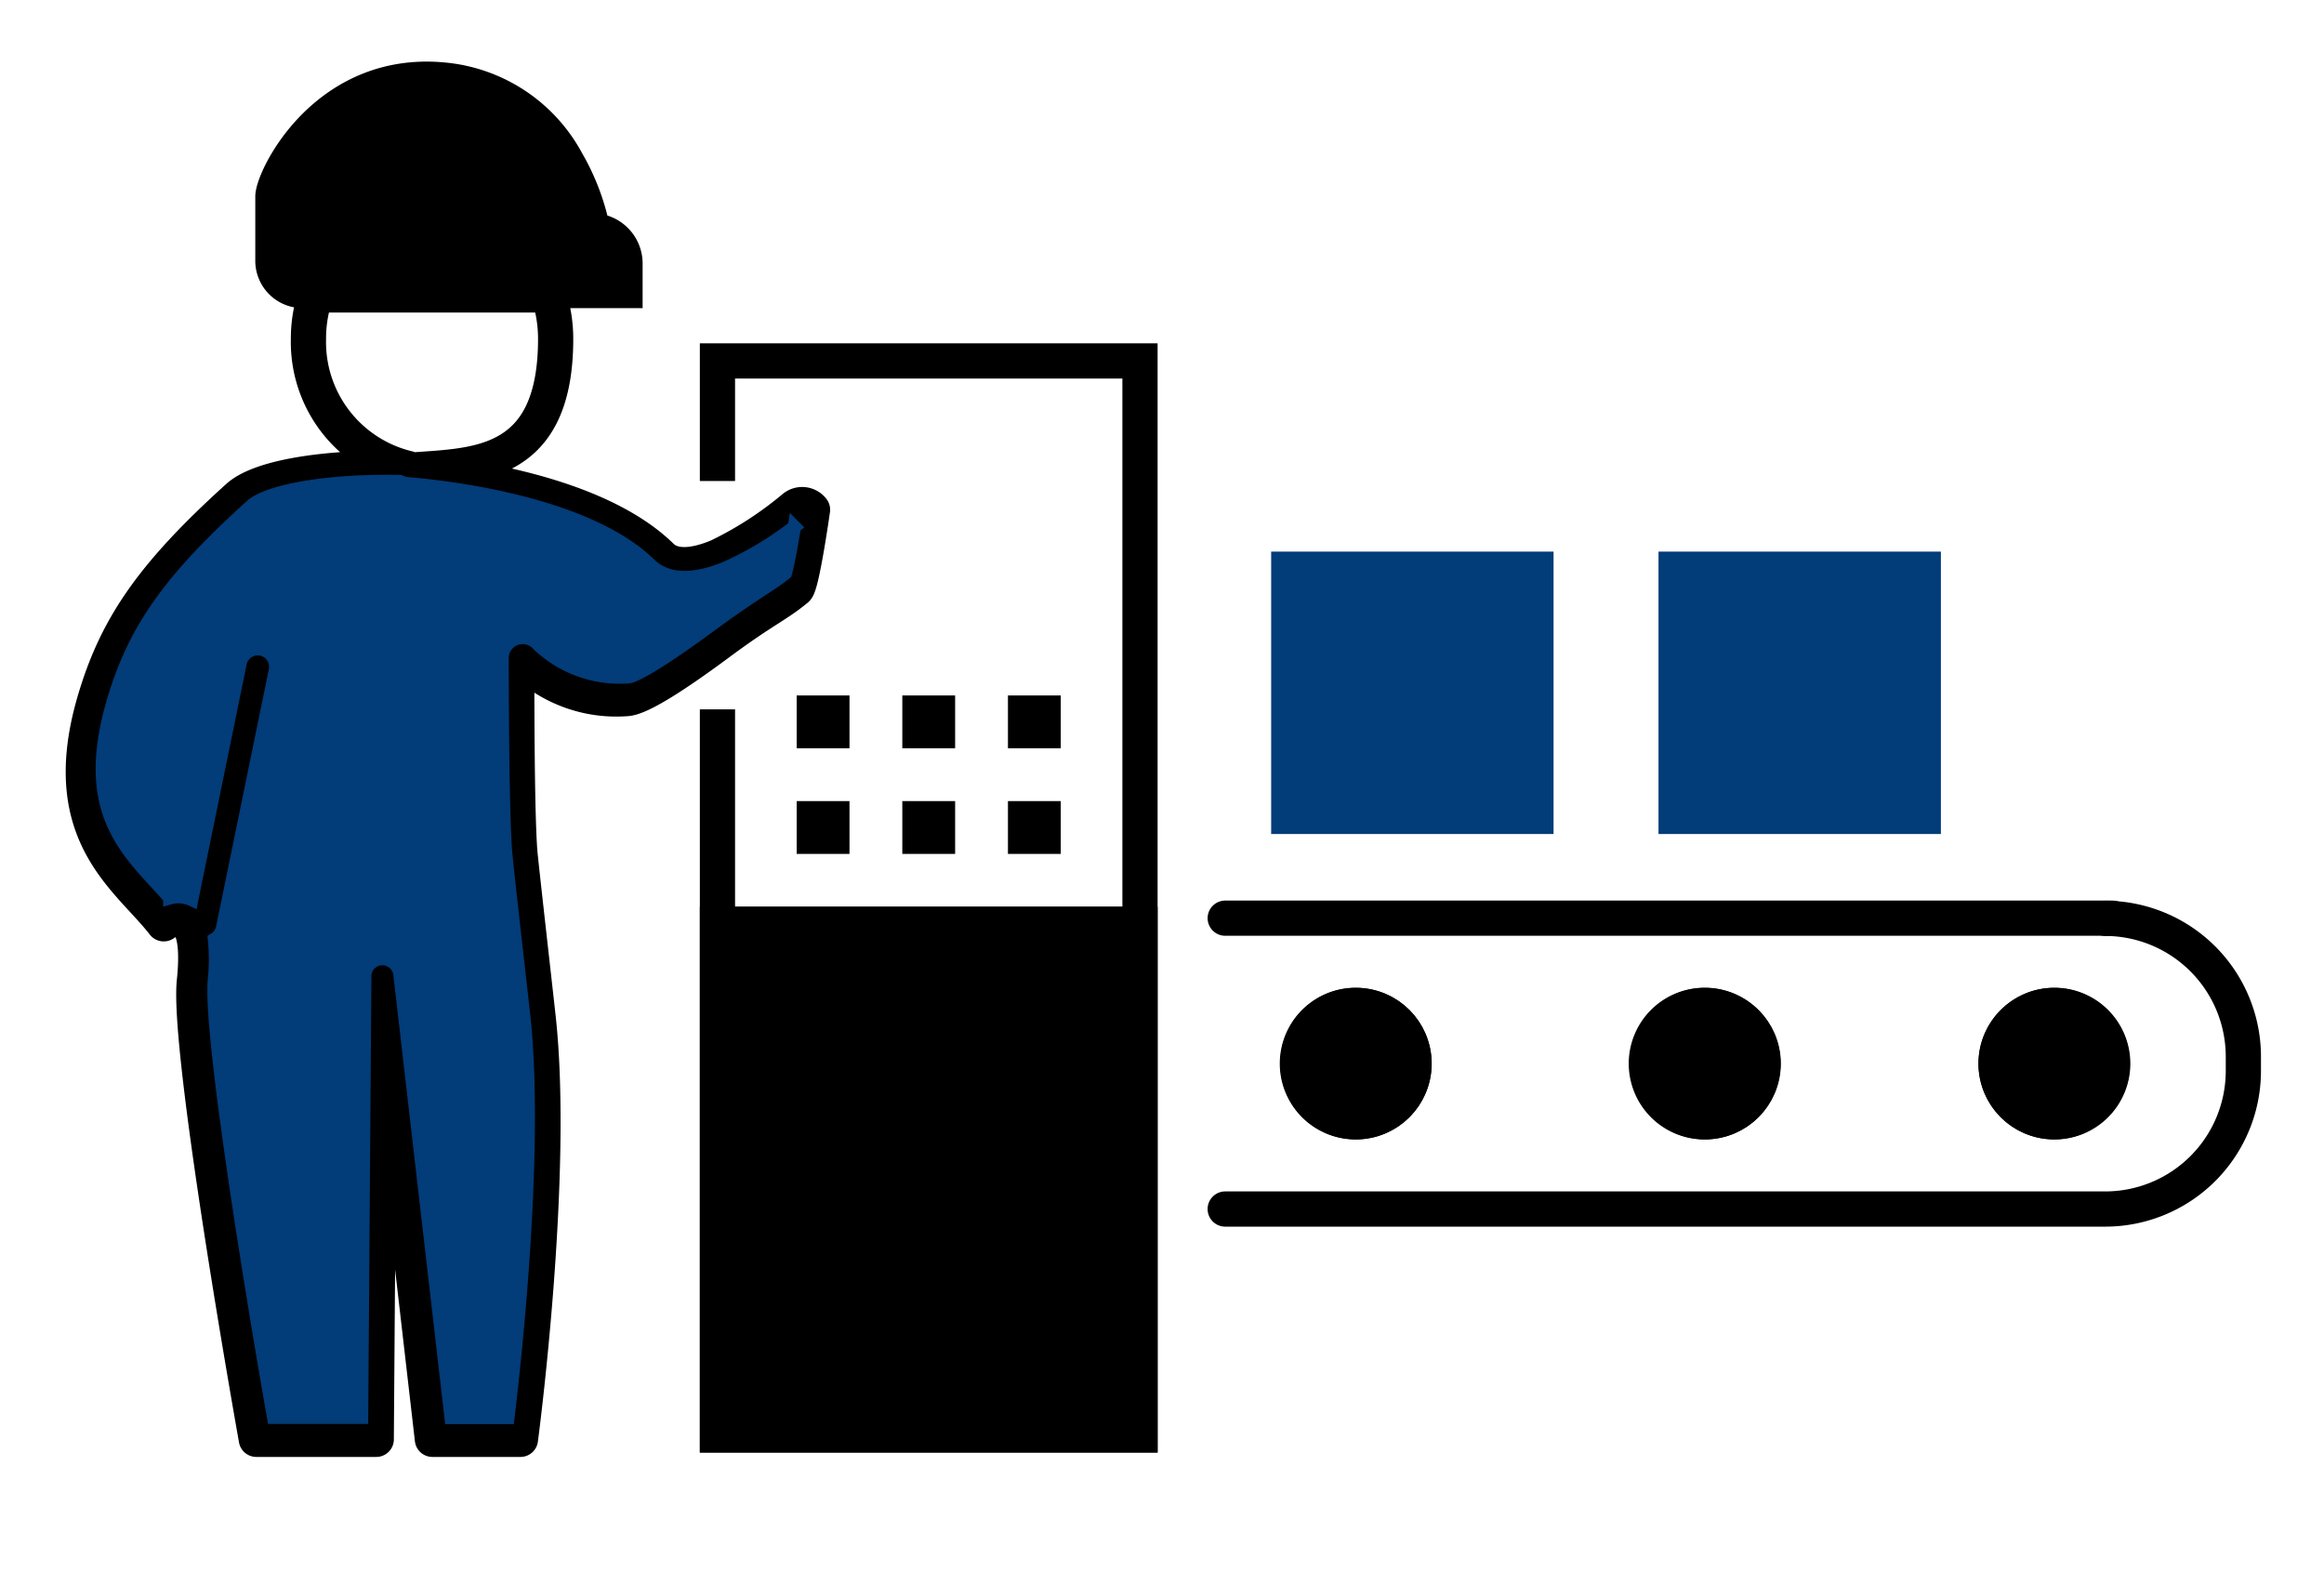 <?xml version="1.0" encoding="UTF-8"?> <svg xmlns="http://www.w3.org/2000/svg" id="Слой_1" data-name="Слой 1" viewBox="0 0 132 90"> <defs> <style>.cls-1,.cls-4{fill:#023c79;stroke:#023c79;}.cls-1,.cls-2,.cls-4,.cls-5{stroke-miterlimit:10;}.cls-1,.cls-2,.cls-3,.cls-5,.cls-6{stroke-width:2px;}.cls-2,.cls-3{fill:none;}.cls-2,.cls-3,.cls-5,.cls-6{stroke:#000;}.cls-3,.cls-6{stroke-linecap:round;stroke-linejoin:round;}.cls-4{stroke-width:0.75px;}</style> </defs> <rect class="cls-1" x="95.2" y="32.33" width="14.04" height="14.04"></rect> <rect class="cls-1" x="73.2" y="32.33" width="14.04" height="14.04"></rect> <path class="cls-2" d="M40.75,27.32V20.5h24v61h-24V40.29"></path> <line class="cls-2" x1="40.5" y1="52.5" x2="64.5" y2="52.5"></line> <path class="cls-3" d="M45.24,33.46c-1.15.95-1.87,1.18-4.43,3.08-2.28,1.69-4.44,3.12-5.25,3.14a7.64,7.64,0,0,1-5.91-2.17.17.17,0,0,0-.3.11c0,2.05,0,9.41.21,11.13.21,2,.78,7,1,9,1,9-1,24-1,24h-5l-3-26-.19,26H14.56s-3.94-22-3.52-26c.52-5-1.74-3.28-1.74-3.28-2-2.58-6.06-5-4-12.4,1.22-4.32,3.22-7.32,8.22-11.84,1.36-1.23,5.52-1.75,9.67-1.62a7.38,7.38,0,0,1-5.67-7.36,7.62,7.62,0,0,1,.41-2.5H31.16a7.93,7.93,0,0,1,.4,2.5c0,7.5-4.82,7.16-8.42,7.47,4.42.37,11.1,1.63,14.42,4.88.74.72,2,.53,3.25,0a20.6,20.6,0,0,0,4.28-2.77.74.74,0,0,1,1.06.12S45.55,33.2,45.24,33.46Z"></path> <line class="cls-3" x1="14.5" y1="37.87" x2="11.5" y2="52.5"></line> <path class="cls-4" d="M41.27,32.24c-2.38,1-3.68.48-4.35-.17-3.57-3.5-11.47-4.41-13.8-4.6a1.25,1.25,0,0,1-.4-.12c-4.44-.09-7.59.61-8.43,1.37C9.55,33,7.55,35.87,6.36,40.09,4.78,45.71,6.89,48,8.93,50.21c.25.27.49.53.71.79a1.82,1.82,0,0,1,1.25.1l2.75-13.43a1,1,0,0,1,2,.4l-3,14.63a1,1,0,0,1-.46.65,11.2,11.2,0,0,1,0,2.25c-.32,3,2.19,18.28,3.36,24.9h5l.18-25a1,1,0,0,1,2-.1l2.9,25.11h3.23c.4-3.31,1.72-15.34.89-22.89l-.32-2.82c-.25-2.22-.55-4.86-.68-6.19-.22-2-.22-11.14-.22-11.23a1.17,1.17,0,0,1,2.07-.75,6.72,6.72,0,0,0,5.12,1.81c.12,0,1-.24,4.67-2.94,1.36-1,2.2-1.55,2.88-2,.52-.34.91-.59,1.35-.94.12-.41.33-1.49.51-2.64A19,19,0,0,1,41.27,32.24Z"></path> <path class="cls-5" d="M35.5,15v1.5H17.16a1.69,1.69,0,0,1-1.66-1.72V11.17c0-1.06,3.09-7.46,10-6.59a8.87,8.87,0,0,1,6.68,4.59,12.83,12.83,0,0,1,1.49,3.94A1.86,1.86,0,0,1,35.5,15Z"></path> <path class="cls-3" d="M69.59,68.67h50a7.85,7.85,0,0,0,7.83-7.83V60a7.86,7.86,0,0,0-7.83-7.84M77,63.72a3.31,3.31,0,1,1,3.31-3.31A3.31,3.31,0,0,1,77,63.72Zm19.83,0a3.31,3.31,0,1,1,3.3-3.31A3.31,3.31,0,0,1,96.85,63.72Zm19.82,0A3.31,3.31,0,1,1,120,60.41,3.31,3.31,0,0,1,116.67,63.72Z"></path> <line class="cls-3" x1="69.59" y1="52.15" x2="119.98" y2="52.15"></line> <rect x="45.25" y="39.5" width="3" height="3"></rect> <rect x="51.25" y="39.5" width="3" height="3"></rect> <rect x="57.25" y="39.5" width="3" height="3"></rect> <rect x="45.25" y="45.5" width="3" height="3"></rect> <rect x="51.25" y="45.5" width="3" height="3"></rect> <rect x="57.25" y="45.5" width="3" height="3"></rect> <rect class="cls-5" x="40.75" y="52.5" width="24" height="29"></rect> <circle class="cls-6" cx="77.02" cy="60.41" r="3.3"></circle> <circle class="cls-6" cx="96.85" cy="60.41" r="3.3"></circle> <circle class="cls-6" cx="116.67" cy="60.41" r="3.3"></circle> </svg> 